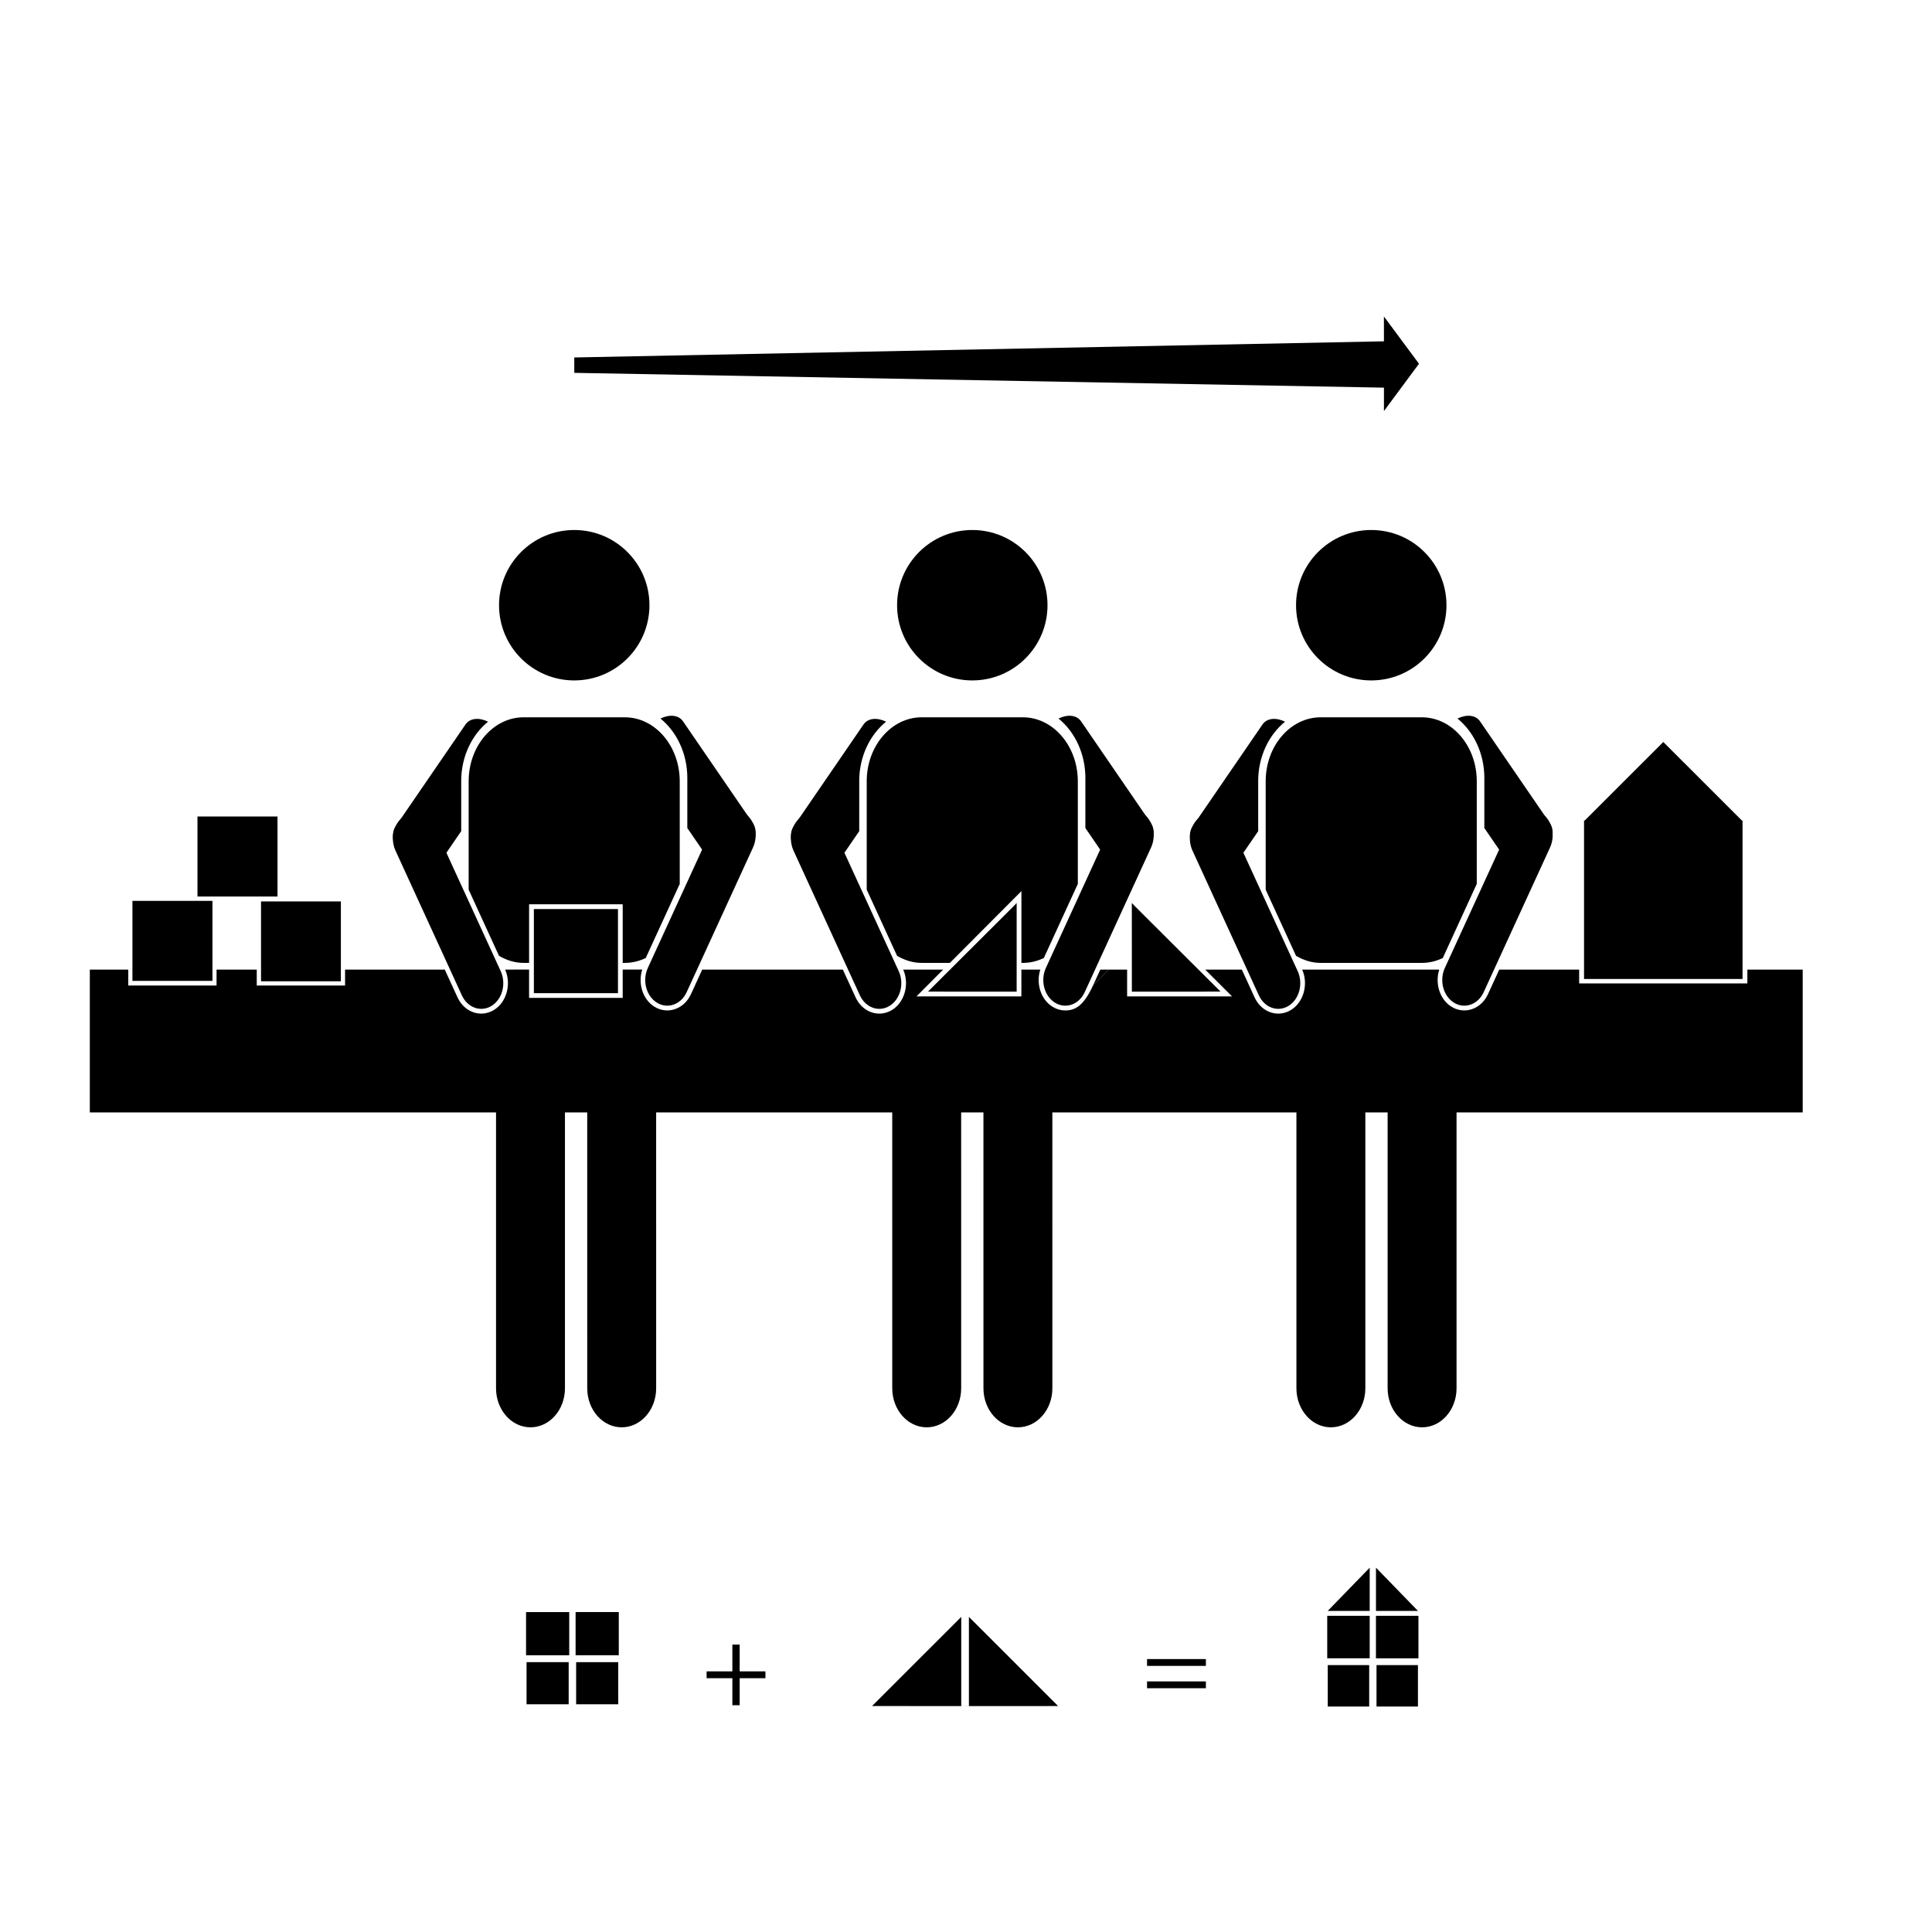 <?xml version="1.0" encoding="UTF-8"?>
<!-- Uploaded to: ICON Repo, www.iconrepo.com, Generator: ICON Repo Mixer Tools -->
<svg fill="#000000" width="800px" height="800px" version="1.1" viewBox="144 144 512 512" xmlns="http://www.w3.org/2000/svg">
 <g>
  <path d="m316.11 304.39c0 11.008-8.922 19.93-19.93 19.93-11.008 0-19.93-8.922-19.93-19.93 0-11.008 8.922-19.934 19.93-19.934 11.008 0 19.93 8.926 19.93 19.934"/>
  <path d="m266.22 351.04c0-6.539 2.828-12.309 7.125-15.789-2.414-1.168-4.805-0.973-5.992 0.754l-18.523 27.016c-1.598 2.332-0.398 6.539 2.68 9.402 3.078 2.856 6.871 3.285 8.469 0.953l6.246-9.109v-13.227z"/>
  <path d="m326.15 350.21c0-6.539-2.828-12.309-7.125-15.789 2.414-1.168 4.805-0.973 5.992 0.754l18.523 27.016c1.598 2.332 0.398 6.539-2.68 9.402-3.078 2.856-6.871 3.285-8.469 0.953l-6.246-9.109v-13.227z"/>
  <path d="m276.69 401.36c1.516 3.309 0.441 7.426-2.402 9.195-2.848 1.77-6.383 0.516-7.898-2.797l-17.582-38.336c-1.516-3.309-0.441-7.426 2.402-9.195 2.848-1.77 6.383-0.516 7.898 2.797z"/>
  <path d="m315.68 400.52c-1.516 3.309-0.441 7.426 2.402 9.195 2.848 1.77 6.383 0.516 7.898-2.797l17.582-38.336c1.516-3.309 0.441-7.426-2.402-9.195-2.848-1.77-6.383-0.516-7.898 2.797z"/>
  <path d="m421.6 304.39c0 11.008-8.926 19.93-19.93 19.93-11.008 0-19.934-8.922-19.934-19.93 0-11.008 8.926-19.934 19.934-19.934 11.004 0 19.93 8.926 19.93 19.934"/>
  <path d="m371.7 351.04c0-6.539 2.828-12.309 7.125-15.789-2.414-1.168-4.805-0.973-5.992 0.754l-18.523 27.016c-1.598 2.332-0.398 6.539 2.68 9.402 3.078 2.863 6.871 3.285 8.469 0.953l6.246-9.109 0.004-13.227z"/>
  <path d="m431.64 350.21c0-6.539-2.828-12.309-7.125-15.789 2.414-1.168 4.805-0.973 5.992 0.754l18.523 27.016c1.598 2.332 0.398 6.539-2.68 9.402-3.078 2.856-6.871 3.285-8.469 0.953l-6.246-9.109v-13.227z"/>
  <path d="m382.17 401.36c1.516 3.309 0.441 7.426-2.402 9.195-2.848 1.77-6.383 0.516-7.898-2.797l-17.582-38.336c-1.516-3.309-0.441-7.426 2.402-9.195 2.848-1.77 6.383-0.516 7.898 2.797z"/>
  <path d="m421.17 400.52c-1.516 3.309-0.441 7.426 2.402 9.195 2.848 1.77 6.383 0.516 7.898-2.797l17.582-38.336c1.516-3.309 0.441-7.426-2.402-9.195-2.848-1.77-6.383-0.516-7.898 2.797z"/>
  <path d="m437.83 400.95h-2.234l-1.891 4.117z"/>
  <path d="m527.33 304.39c0 11.008-8.926 19.93-19.934 19.93-11.008 0-19.93-8.922-19.93-19.93 0-11.008 8.922-19.934 19.93-19.934 11.008 0 19.934 8.926 19.934 19.934"/>
  <path d="m477.43 351.04c0-6.539 2.828-12.309 7.125-15.789-2.414-1.168-4.805-0.973-5.992 0.754l-18.523 27.016c-1.598 2.332-0.398 6.539 2.68 9.402s6.871 3.285 8.469 0.953l6.246-9.109v-13.227z"/>
  <path d="m537.37 350.21c0-6.539-2.828-12.309-7.125-15.789 2.414-1.168 4.805-0.973 5.992 0.754l18.523 27.016c1.598 2.332 0.398 6.539-2.68 9.402-3.078 2.856-6.871 3.285-8.469 0.953l-6.246-9.109v-13.227z"/>
  <path d="m487.9 401.36c1.516 3.309 0.441 7.426-2.402 9.195-2.848 1.77-6.383 0.516-7.898-2.797l-17.582-38.336c-1.516-3.309-0.441-7.426 2.402-9.195 2.848-1.77 6.383-0.516 7.898 2.797z"/>
  <path d="m526.9 400.52c-1.516 3.309-0.441 7.426 2.402 9.195 2.848 1.77 6.383 0.516 7.898-2.797l17.582-38.336c1.516-3.309 0.441-7.426-2.402-9.195-2.848-1.77-6.383-0.516-7.898 2.797z"/>
  <path d="m535.36 378.24v-27.195c0-9.344-6.535-16.953-14.57-16.953h-26.801c-8.035 0-14.57 7.602-14.57 16.953v28.727l8.039 17.527c1.977 1.164 4.172 1.879 6.531 1.879h26.801c1.969 0 3.848-0.469 5.562-1.293z"/>
  <path d="m340.02 579.83v7.098h6.828v1.812h-6.828v7.16h-1.934v-7.16h-6.828v-1.812h6.828v-7.098z"/>
  <path d="m447.98 585.48v-1.812h15.594v1.812zm0 5.918v-1.809h15.594v1.809z"/>
  <path d="m230.02 382.89h-16.844v21.16h21.16v-21.16z"/>
  <path d="m510.76 252.93 9.285-12.531-9.293-12.531 0.008 6.586-214.57 4.277v4.078l214.57 3.922z"/>
  <path d="m283.54 595.65h11.164v-11.164h-11.164z"/>
  <path d="m296.68 584.49h11.16v11.16h-11.16z"/>
  <path d="m296.54 571.21h11.445v11.445h-11.445z"/>
  <path d="m283.41 571.22h11.441v11.441h-11.441z"/>
  <path d="m605.79 361.44h-0.18l-20.82-20.809-20.816 20.809h-0.188v42h42.004v-41.812h0.004l-0.004-0.004z"/>
  <path d="m184.84 382.74h-5.742v21.203h21.203v-21.203z"/>
  <path d="m202.08 360.38h-5.746v21.207h21.207v-21.207z"/>
  <path d="m375.1 596.12 24.656 0.008v-0.008h-1.016v-23.629z"/>
  <path d="m400.77 572.49v23.633h-1.008v0.008l24.652-0.008z"/>
  <path d="m495.87 596.25h10.98v-10.98h-10.98z"/>
  <path d="m508.79 585.27h10.977v10.977h-10.977z"/>
  <path d="m508.64 572.21h11.262v11.262h-11.262z"/>
  <path d="m495.73 572.21h11.254v11.254h-11.254z"/>
  <path d="m495.86 570.91 11.125 0.004v-11.461z"/>
  <path d="m508.65 570.91 11.129-0.004-11.129-11.457v11.461"/>
  <path d="m285.48 384.91h22.289v22.289h-22.289z"/>
  <path d="m286.74 400.95h19.77v4.984h-19.77z"/>
  <path d="m286.74 386.16h19.77v13.008h-19.77z"/>
  <path d="m309.57 334.09h-26.801c-8.035 0-14.57 7.602-14.57 16.953v28.727l8.039 17.527c1.977 1.164 4.172 1.879 6.531 1.879h1.445v-15.531l24.809 0.004v15.527h0.543c1.969 0 3.848-0.469 5.562-1.293l9.008-19.633v-27.195c0.004-9.359-6.531-16.965-14.566-16.965z"/>
  <path d="m389.92 406.79 23.504 0.012 0.004-23.504-0.969 1.008z"/>
  <path d="m412.16 405.54v-4.59h-14.605l-4.594 4.586z"/>
  <path d="m412.16 399.17 0.004-12.793-12.824 12.793z"/>
  <path d="m415.06 334.09h-26.801c-8.035 0-14.57 7.602-14.57 16.953v28.727l8.039 17.527c1.977 1.164 4.172 1.879 6.531 1.879h7.465l18.965-19.023-0.004 19.023h0.379c1.969 0 3.848-0.469 5.562-1.293l9.008-19.633v-27.195c-0.004-9.359-6.543-16.965-14.574-16.965z"/>
  <path d="m467.46 406.79-23.504 0.012-0.012-23.504 0.969 1.008z"/>
  <path d="m445.22 405.54 19.195-0.004-4.594-4.586h-14.605z"/>
  <path d="m607.07 400.95v3.668h-44.578v-3.668h-21.176l-2.977 6.492c-1.223 2.672-3.637 4.328-6.297 4.328-1.184 0-2.363-0.344-3.406-0.992-3.09-1.914-4.398-6.152-3.219-9.828h-36.324c1.691 3.844 0.402 8.605-2.922 10.672-1.043 0.648-2.223 0.992-3.406 0.992-2.66 0-5.078-1.656-6.301-4.328l-3.367-7.336h-9.707l7.117 7.106-27.809 0.004v-7.109h-4.867l-4.125 4.117c-2.488 5.445-4.727 6.707-7.391 6.707-1.184 0-2.363-0.344-3.41-0.988-3.09-1.926-4.398-6.156-3.219-9.836h-5.008v7.109l-27.809-0.004 7.078-7.106h-10.586c1.691 3.848 0.402 8.609-2.926 10.676-1.043 0.645-2.223 0.988-3.406 0.988-2.66 0-5.078-1.656-6.301-4.328l-3.367-7.336h-37.262l-2.977 6.492c-1.223 2.672-3.637 4.328-6.297 4.328-1.184 0-2.363-0.344-3.41-0.988-3.09-1.926-4.398-6.156-3.219-9.836h-5.176v7.5h-24.809v-7.5l-6.344 0.004c1.691 3.848 0.402 8.609-2.926 10.676-1.043 0.645-2.223 0.988-3.406 0.988-2.66 0-5.078-1.656-6.301-4.328l-3.367-7.336h-26.418v4.223h-23.406v-4.223h-10.652v4.223h-23.402v-4.223h-10.184v37.855h453.93v-37.855z"/>
  <path d="m293.72 511.91c0 5.715-4.086 10.344-9.133 10.344-5.043 0-9.133-4.629-9.133-10.344v-73.145c0-5.715 4.086-10.344 9.133-10.344 5.043 0 9.133 4.629 9.133 10.344z"/>
  <path d="m317.89 511.91c0 5.715-4.086 10.344-9.133 10.344-5.043 0-9.133-4.629-9.133-10.344l-0.004-73.145c0-5.715 4.086-10.344 9.133-10.344 5.043 0 9.133 4.629 9.133 10.344z"/>
  <path d="m398.72 511.91c0 5.715-4.086 10.344-9.133 10.344-5.043 0-9.133-4.629-9.133-10.344l-0.004-73.145c0-5.715 4.086-10.344 9.133-10.344 5.043 0 9.133 4.629 9.133 10.344z"/>
  <path d="m422.89 511.91c0 5.715-4.086 10.344-9.133 10.344-5.043 0-9.133-4.629-9.133-10.344l-0.004-73.145c0-5.715 4.086-10.344 9.133-10.344 5.043 0 9.133 4.629 9.133 10.344z"/>
  <path d="m505.83 511.91c0 5.715-4.086 10.344-9.133 10.344-5.043 0-9.133-4.629-9.133-10.344v-73.145c0-5.715 4.086-10.344 9.133-10.344 5.043 0 9.133 4.629 9.133 10.344z"/>
  <path d="m530 511.91c0 5.715-4.086 10.344-9.133 10.344-5.043 0-9.133-4.629-9.133-10.344v-73.145c0-5.715 4.086-10.344 9.133-10.344 5.043 0 9.133 4.629 9.133 10.344z"/>
 </g>
</svg>